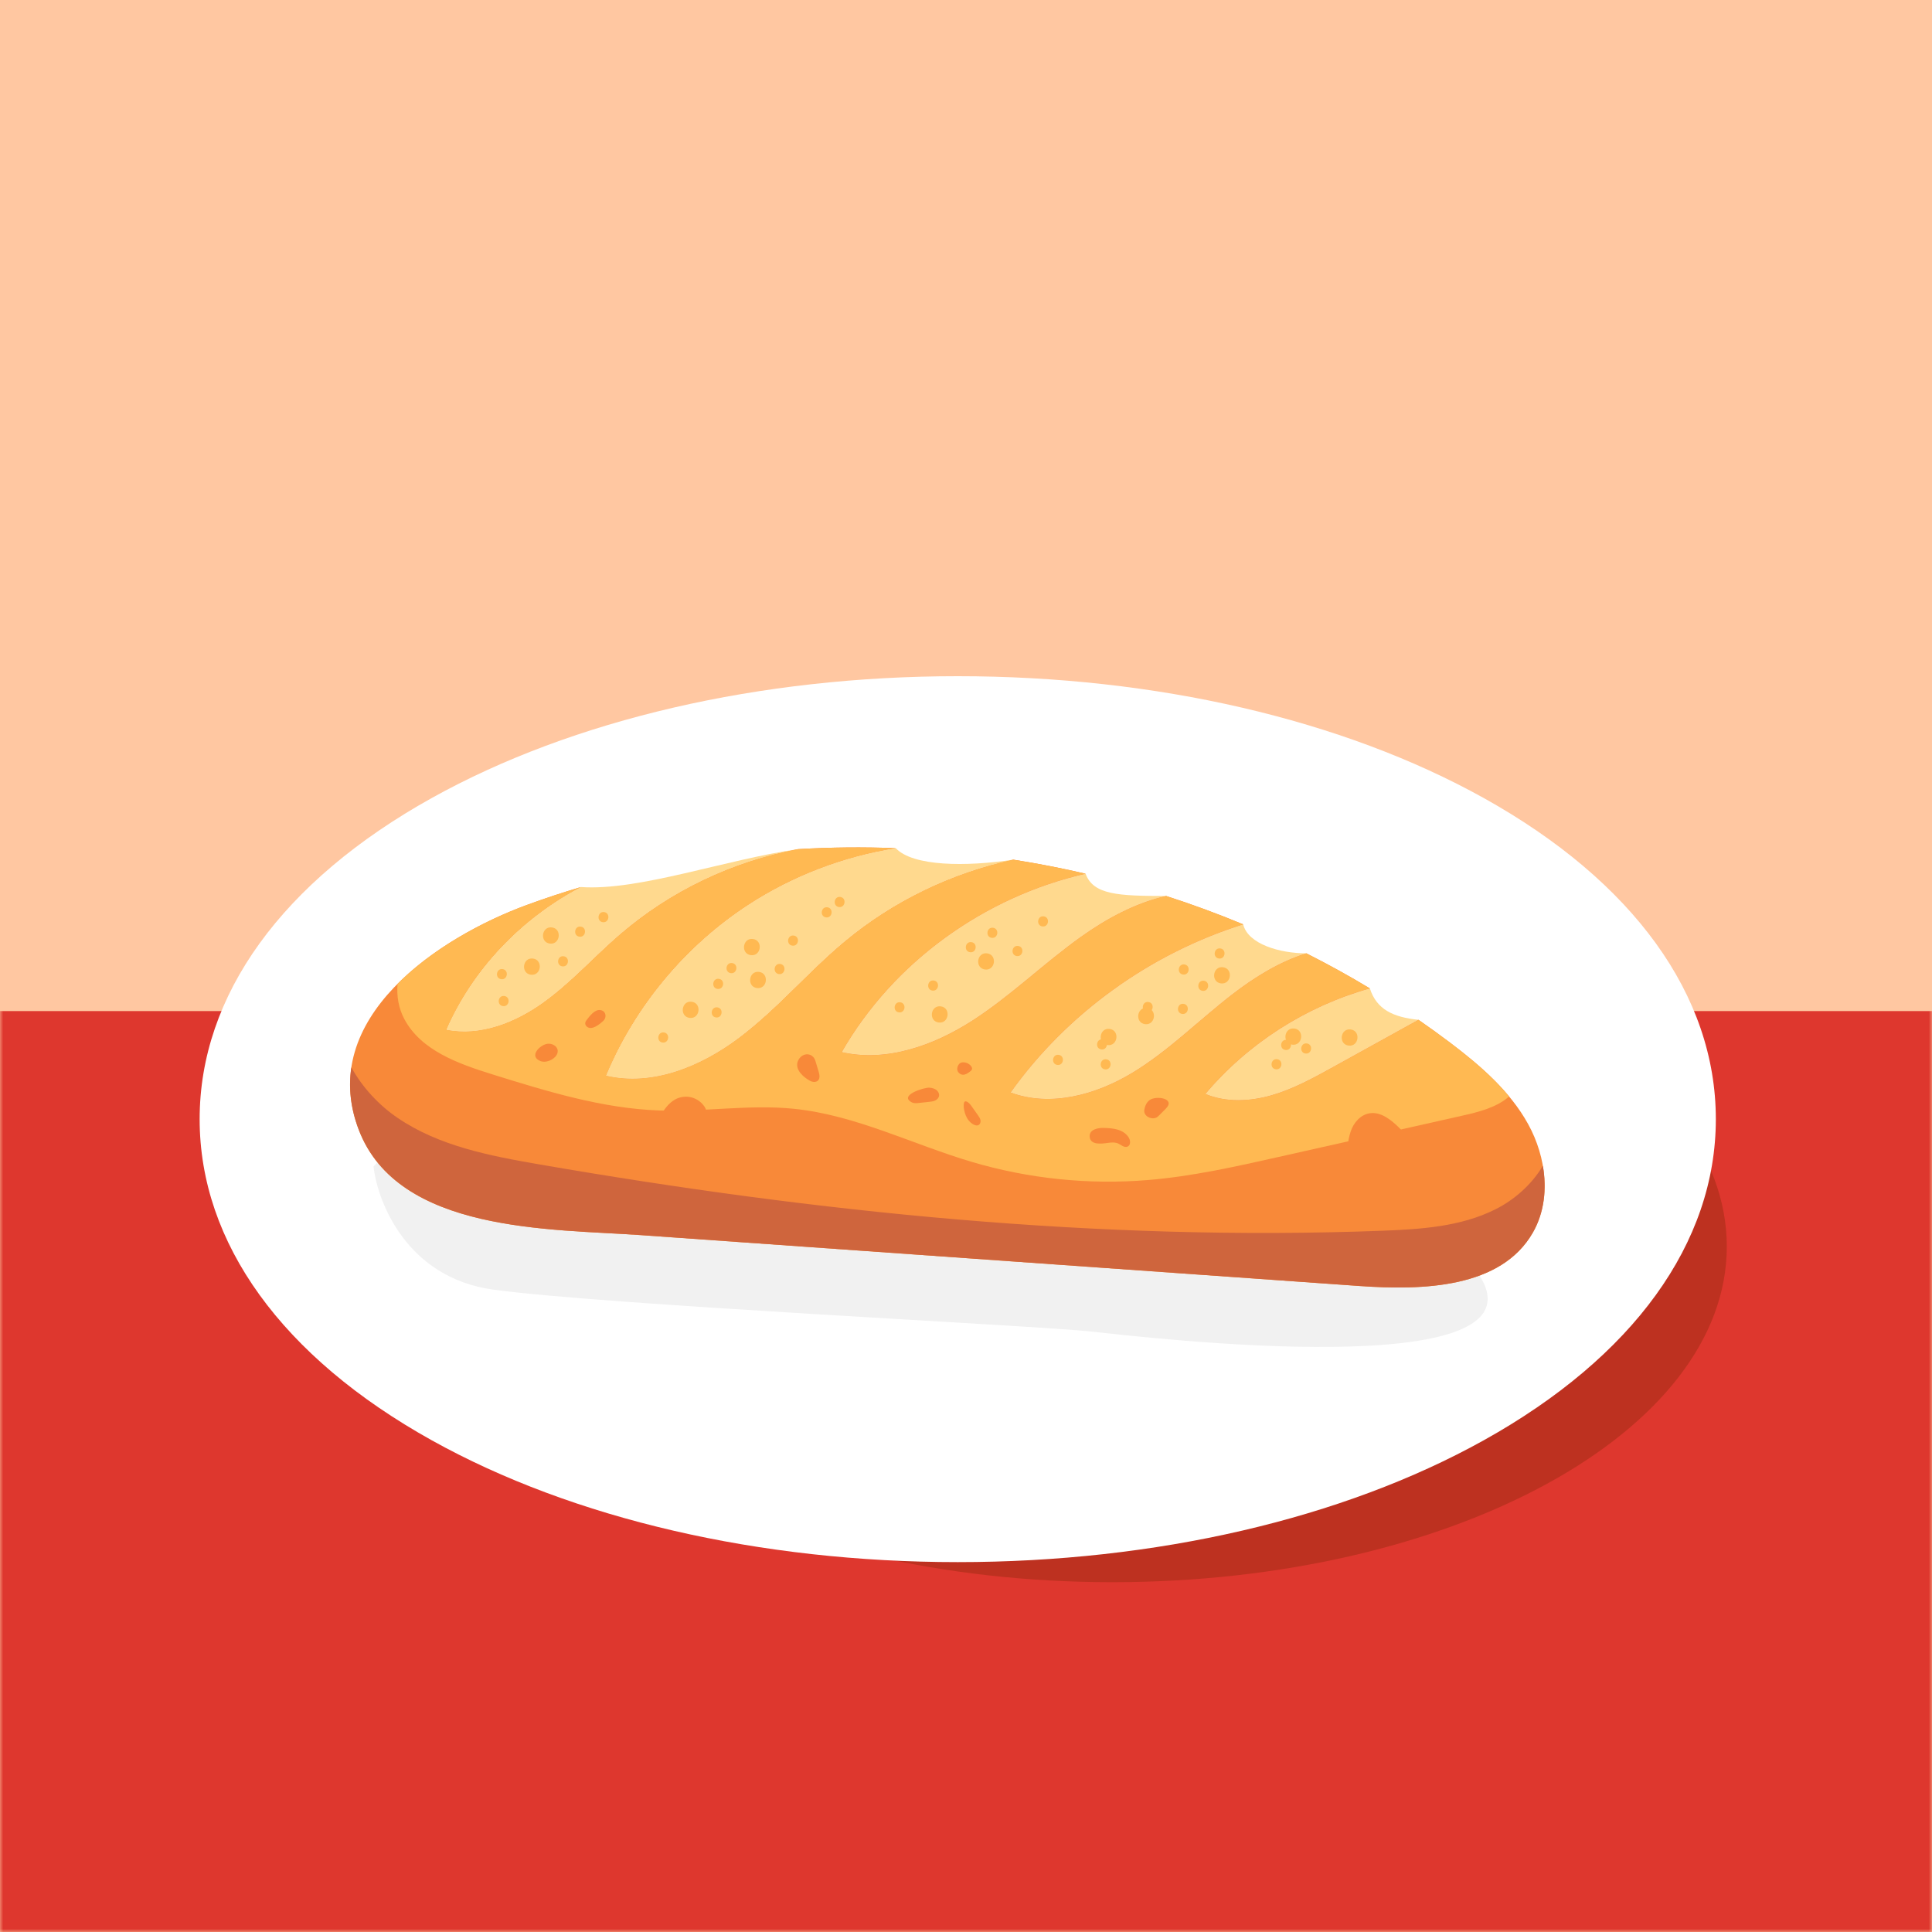 <svg width="300" height="300" viewBox="0 0 300 300" fill="none" xmlns="http://www.w3.org/2000/svg">
<rect x="0" y="0" width="300" height="300" fill="#333333" stroke="none"/>
<g clip-path="url(#clip0_2017_458)">
<g clip-path="url(#clip1_2017_458)">
<path d="M300 -21.428H0V300H300V-21.428Z" fill="#FFC7A1"/>
<mask id="mask0_2017_458" style="mask-type:luminance" maskUnits="userSpaceOnUse" x="0" y="-22" width="300" height="322">
<path d="M300 -21.428H0V300H300V-21.428Z" fill="white"/>
</mask>
<g mask="url(#mask0_2017_458)">
<path d="M299.999 157H0V301.095H299.999V157Z" fill="#DE372E"/>
</g>
<path d="M172.72 245.682C225.417 245.682 268.136 222.346 268.136 193.561C268.136 164.775 225.417 141.439 172.72 141.439C120.023 141.439 77.304 164.775 77.304 193.561C77.304 222.346 120.023 245.682 172.72 245.682Z" fill="#762600" fill-opacity="0.31"/>
<path d="M148.717 242.565C117.974 242.565 88.972 235.849 67.052 223.654C43.803 210.719 31 193.008 31 173.783C31 154.557 43.803 136.846 67.052 123.911C88.972 111.717 117.974 105 148.717 105C179.46 105 208.462 111.717 230.383 123.911C253.63 136.846 266.434 154.557 266.434 173.783C266.434 193.008 253.63 210.719 230.383 223.654C208.462 235.849 179.46 242.565 148.717 242.565Z" fill="white"/>
<path d="M76.495 200.238C63.219 198.375 58.636 186.734 58.004 181.146L66.538 171.367L159.94 147.154L203.559 166.711C208.869 177.141 234.218 177.731 225.842 184.406L229.635 197.909C241.014 215.139 177.956 207.688 169.422 206.757C160.888 205.825 93.089 202.566 76.495 200.238Z" fill="#F1F1F1"/>
<path d="M156.92 169.644C163.111 171.944 170.167 170.003 175.82 166.589C181.473 163.174 186.159 158.398 191.39 154.366C194.849 151.701 198.716 149.314 202.848 148.033C198.781 148.04 193.782 146.616 193.043 143.535C178.628 148.068 165.703 157.333 156.92 169.644Z" fill="#FFD98E"/>
<path d="M187.169 169.868C190.394 171.214 194.093 171.037 197.451 170.071C200.809 169.105 203.9 167.4 206.958 165.709C211.392 163.258 215.825 160.807 220.258 158.356C216.336 157.944 213.775 156.774 212.71 153.478C202.827 156.249 193.785 162.014 187.169 169.868Z" fill="#FFD98E"/>
<path d="M130.702 163.376C137.669 164.965 144.977 162.346 150.986 158.481C156.996 154.617 162.126 149.533 167.953 145.398C171.916 142.584 176.387 140.183 181.082 139.129C173.667 139.126 169.759 138.954 168.573 135.671C152.902 139.234 138.708 149.396 130.702 163.376Z" fill="#FFD98E"/>
<path d="M237.292 174.555C234.457 169.41 229.878 165.469 225.195 161.923C223.576 160.697 221.928 159.51 220.258 158.356C215.825 160.808 211.392 163.259 206.959 165.71C203.901 167.401 200.81 169.106 197.451 170.072C194.093 171.038 190.394 171.214 187.169 169.869C193.785 162.014 202.827 156.25 212.711 153.479C209.494 151.539 206.204 149.722 202.848 148.034C198.716 149.315 194.848 151.702 191.39 154.367C186.159 158.399 181.473 163.175 175.82 166.59C170.167 170.004 163.111 171.945 156.92 169.645C165.703 157.334 178.628 148.069 193.043 143.536C189.12 141.902 185.129 140.432 181.082 139.129C176.387 140.183 171.917 142.584 167.953 145.398C162.126 149.533 156.996 154.616 150.986 158.481C144.977 162.346 137.669 164.965 130.702 163.375C138.708 149.396 152.902 139.234 168.573 135.671C164.858 134.807 161.11 134.079 157.34 133.488C147.765 135.551 138.684 139.926 131.157 146.199C125.473 150.935 120.674 156.693 114.767 161.148C108.859 165.602 101.307 168.724 94.106 167.027C98.612 156.236 106.429 146.853 116.229 140.473C123.122 135.985 130.975 132.998 139.096 131.705C134.031 131.508 128.959 131.557 123.903 131.856C113.74 133.745 104.087 138.353 96.255 145.103C92.213 148.587 88.638 152.628 84.295 155.728C79.952 158.829 74.536 160.96 69.306 159.899C73.449 150.401 81.046 142.545 90.212 137.739C87.368 138.585 84.548 139.518 81.758 140.543C68.202 145.523 49.098 158.08 55.703 175.417C61.822 191.478 85.653 190.808 99.463 191.786C136.678 194.42 173.893 197.055 211.109 199.69C221.013 200.391 233.081 200.013 238.018 191.397C240.938 186.3 240.128 179.699 237.292 174.555Z" fill="#F88939"/>
<path d="M69.306 159.899C74.536 160.959 79.952 158.828 84.295 155.728C88.639 152.627 92.213 148.586 96.255 145.102C104.087 138.352 113.74 133.744 123.903 131.855C112.725 133.449 99.15 138.369 90.212 137.738C81.046 142.544 73.449 150.4 69.306 159.899Z" fill="#FFD98E"/>
<path d="M94.106 167.027C101.307 168.724 108.859 165.602 114.767 161.147C120.674 156.693 125.473 150.935 131.157 146.199C138.684 139.926 147.765 135.551 157.341 133.487C149.966 134.609 141.744 134.532 139.096 131.705C130.975 132.998 123.122 135.985 116.229 140.472C106.429 146.853 98.612 156.236 94.106 167.027Z" fill="#FFD98E"/>
<path d="M232.218 187.778C226.817 190.49 220.584 190.884 214.544 191.112C170.754 192.761 126.907 188.273 83.727 180.805C76.06 179.48 68.158 177.96 61.729 173.577C58.812 171.589 56.276 168.848 54.558 165.745C54.102 168.769 54.402 172 55.704 175.417C61.822 191.478 85.653 190.808 99.463 191.786C136.678 194.421 173.894 197.055 211.109 199.69C221.014 200.392 233.081 200.013 238.018 191.398C239.806 188.277 240.193 184.592 239.576 181.024C237.882 183.882 235.206 186.278 232.218 187.778Z" fill="#CF653D"/>
<path d="M76.465 166.83C84.933 169.465 93.524 172.123 102.387 172.435C109.345 172.68 116.328 171.47 123.255 172.17C132.848 173.14 141.662 177.686 150.908 180.421C159.763 183.041 169.106 183.999 178.309 183.231C185.146 182.66 191.867 181.151 198.562 179.647C208.019 177.52 217.476 175.394 226.934 173.269C229.561 172.679 232.326 172.014 234.338 170.261C231.72 167.101 228.485 164.413 225.195 161.923C223.576 160.697 221.928 159.51 220.259 158.356C215.825 160.807 211.392 163.259 206.959 165.71C203.901 167.401 200.81 169.106 197.451 170.072C194.093 171.038 190.394 171.214 187.169 169.868C193.785 162.014 202.828 156.249 212.711 153.478C209.494 151.539 206.204 149.722 202.848 148.034C198.716 149.315 194.849 151.702 191.39 154.367C186.159 158.399 181.473 163.175 175.82 166.59C170.167 170.004 163.111 171.944 156.92 169.645C165.703 157.334 178.628 148.069 193.043 143.536C189.121 141.902 185.129 140.432 181.082 139.129C176.388 140.183 171.917 142.584 167.953 145.397C162.126 149.533 156.996 154.616 150.986 158.481C144.977 162.346 137.669 164.965 130.703 163.375C138.708 149.396 152.902 139.234 168.573 135.67C164.858 134.807 161.11 134.079 157.341 133.488C147.765 135.551 138.685 139.926 131.157 146.199C125.473 150.935 120.674 156.693 114.767 161.148C108.859 165.601 101.308 168.724 94.106 167.027C98.612 156.236 106.429 146.853 116.23 140.473C123.122 135.985 130.976 132.998 139.096 131.705C134.031 131.507 128.959 131.557 123.903 131.856C113.74 133.745 104.087 138.353 96.255 145.103C92.213 148.587 88.639 152.628 84.295 155.728C79.952 158.829 74.536 160.96 69.306 159.899C73.449 150.401 81.047 142.545 90.212 137.738C87.368 138.585 84.548 139.518 81.759 140.543C75.202 142.951 67.348 147.133 61.732 152.77C61.571 154.636 61.882 156.525 62.765 158.203C65.347 163.112 71.169 165.181 76.465 166.83Z" fill="#FFB952"/>
<path d="M84.982 162.081C85.694 161.973 86.534 162.414 86.6 163.131C86.654 163.736 86.161 164.26 85.627 164.551C85.098 164.838 84.449 164.982 83.893 164.752C82.086 164.003 83.821 162.257 84.982 162.081Z" fill="#F88939"/>
<path d="M104.83 170.726C105.576 170.312 106.477 170.189 107.307 170.384C108.137 170.581 108.886 171.096 109.368 171.8C109.582 172.113 109.748 172.514 109.606 172.867C109.404 173.372 108.741 173.462 108.197 173.474C106.404 173.513 104.238 173.883 102.489 173.552C102.908 172.474 103.804 171.295 104.83 170.726Z" fill="#F88939"/>
<path d="M125.332 167.553C125.587 167.722 125.848 167.894 126.145 167.969C126.441 168.044 126.785 168.006 127.007 167.796C127.375 167.449 127.255 166.848 127.108 166.364C126.942 165.817 126.776 165.27 126.61 164.723C126.221 163.445 124.676 163.374 124.009 164.532C123.301 165.762 124.377 166.923 125.332 167.553Z" fill="#F88939"/>
<path d="M144.33 168.896C144.707 168.928 145.094 169.016 145.395 169.246C145.697 169.476 145.894 169.872 145.802 170.239C145.725 170.544 145.466 170.778 145.178 170.903C144.889 171.029 144.571 171.064 144.258 171.097C143.719 171.155 143.179 171.213 142.639 171.27C142.29 171.308 141.918 171.341 141.606 171.183C139.474 170.102 143.502 168.827 144.33 168.896Z" fill="#F88939"/>
<path d="M148.668 166.211C148.775 166.592 149.15 166.88 149.545 166.885C149.964 166.89 150.329 166.618 150.658 166.359C150.771 166.27 150.89 166.172 150.929 166.034C150.976 165.872 150.899 165.7 150.8 165.563C150.475 165.114 149.832 164.857 149.286 164.993C148.823 165.109 148.547 165.781 148.668 166.211Z" fill="#F88939"/>
<path d="M149.975 173.233C150.212 173.808 150.622 174.325 151.173 174.614C151.418 174.743 151.724 174.823 151.965 174.687C152.216 174.546 152.305 174.214 152.249 173.932C152.192 173.65 152.022 173.406 151.856 173.172C151.488 172.651 151.119 172.131 150.75 171.61C150.538 171.311 149.795 170.604 149.671 171.341C149.572 171.929 149.754 172.695 149.975 173.233Z" fill="#F88939"/>
<path d="M172.027 177.467C172.578 177.387 173.165 177.348 173.672 177.582C173.91 177.692 174.119 177.858 174.355 177.973C174.59 178.088 174.876 178.149 175.113 178.035C175.547 177.828 175.55 177.192 175.335 176.763C175.004 176.104 174.341 175.662 173.639 175.437C172.937 175.211 172.191 175.175 171.454 175.143C170.592 175.105 169.09 175.334 169.205 176.542C169.33 177.862 171.16 177.594 172.027 177.467Z" fill="#F88939"/>
<path d="M179.47 173.574C179.686 173.498 179.857 173.329 180.019 173.166C180.356 172.828 180.693 172.489 181.029 172.15C182.601 170.568 179.569 170.082 178.526 170.809C178.036 171.151 177.769 171.783 177.685 172.36C177.558 173.243 178.625 173.874 179.47 173.574Z" fill="#F88939"/>
<path d="M209.723 175.728C210.163 174.366 211.231 173.11 212.643 172.874C214.388 172.582 215.974 173.858 217.24 175.093C217.672 175.514 218.134 176.055 218.002 176.643C217.871 177.232 217.223 177.523 216.655 177.728C215.187 178.256 212.052 180.117 210.518 179.831C208.764 179.503 209.309 177.011 209.723 175.728Z" fill="#F88939"/>
<path d="M91.137 158.33C91.015 158.488 90.895 158.661 90.875 158.86C90.836 159.243 91.207 159.573 91.589 159.617C91.971 159.661 92.345 159.492 92.675 159.294C93.039 159.075 93.377 158.813 93.681 158.517C94.28 157.935 94.079 156.897 93.143 156.835C92.316 156.78 91.58 157.757 91.137 158.33Z" fill="#F88939"/>
<path d="M123.045 146.841C124.055 146.967 124.253 145.399 123.243 145.272C122.233 145.146 122.035 146.714 123.045 146.841Z" fill="#FFB952"/>
<path d="M130.277 140.845C131.286 140.972 131.485 139.404 130.475 139.277C129.465 139.15 129.267 140.718 130.277 140.845Z" fill="#FFB952"/>
<path d="M117.545 153.424C119.16 153.627 119.478 151.118 117.86 150.915C116.246 150.712 115.928 153.221 117.545 153.424Z" fill="#FFB952"/>
<path d="M116.594 148.314C118.208 148.517 118.527 146.008 116.909 145.805C115.294 145.602 114.977 148.111 116.594 148.314Z" fill="#FFB952"/>
<path d="M107.086 158.059C108.701 158.262 109.018 155.753 107.401 155.55C105.786 155.347 105.468 157.856 107.086 158.059Z" fill="#FFB952"/>
<path d="M145.763 158.775C147.378 158.978 147.695 156.468 146.078 156.265C144.463 156.063 144.146 158.572 145.763 158.775Z" fill="#FFB952"/>
<path d="M152.957 150.544C154.571 150.746 154.889 148.237 153.272 148.034C151.657 147.832 151.339 150.341 152.957 150.544Z" fill="#FFB952"/>
<path d="M85.382 146.519C86.996 146.721 87.314 144.212 85.697 144.009C84.082 143.806 83.764 146.315 85.382 146.519Z" fill="#FFB952"/>
<path d="M82.438 151.353C84.053 151.556 84.37 149.047 82.753 148.843C81.138 148.641 80.821 151.15 82.438 151.353Z" fill="#FFB952"/>
<path d="M171.981 162.279C173.595 162.482 173.913 159.973 172.296 159.77C170.681 159.567 170.364 162.076 171.981 162.279Z" fill="#FFB952"/>
<path d="M177.806 159.028C179.421 159.231 179.739 156.722 178.121 156.519C176.506 156.316 176.189 158.825 177.806 159.028Z" fill="#FFB952"/>
<path d="M189.593 152.701C191.208 152.904 191.525 150.395 189.908 150.192C188.293 149.989 187.976 152.499 189.593 152.701Z" fill="#FFB952"/>
<path d="M200.665 162.217C202.28 162.42 202.597 159.91 200.98 159.708C199.365 159.505 199.048 162.014 200.665 162.217Z" fill="#FFB952"/>
<path d="M209.41 162.359C211.025 162.562 211.342 160.053 209.725 159.85C208.11 159.647 207.793 162.157 209.41 162.359Z" fill="#FFB952"/>
<path d="M202.723 163.591C203.732 163.718 203.931 162.149 202.92 162.023C201.911 161.896 201.712 163.464 202.723 163.591Z" fill="#FFB952"/>
<path d="M198.114 166.039C199.123 166.166 199.322 164.597 198.311 164.47C197.301 164.344 197.103 165.912 198.114 166.039Z" fill="#FFB952"/>
<path d="M199.606 163.041C200.615 163.167 200.814 161.599 199.803 161.472C198.794 161.345 198.595 162.914 199.606 163.041Z" fill="#FFB952"/>
<path d="M186.739 153.857C187.749 153.984 187.947 152.416 186.936 152.289C185.927 152.162 185.728 153.73 186.739 153.857Z" fill="#FFB952"/>
<path d="M183.581 157.443C184.59 157.57 184.789 156.002 183.778 155.875C182.769 155.748 182.57 157.316 183.581 157.443Z" fill="#FFB952"/>
<path d="M178.121 157.156C179.13 157.283 179.329 155.715 178.318 155.588C177.308 155.461 177.11 157.029 178.121 157.156Z" fill="#FFB952"/>
<path d="M171.019 162.955C172.029 163.082 172.227 161.513 171.217 161.386C170.207 161.26 170.009 162.828 171.019 162.955Z" fill="#FFB952"/>
<path d="M171.586 166.053C172.596 166.18 172.794 164.612 171.783 164.485C170.774 164.358 170.575 165.926 171.586 166.053Z" fill="#FFB952"/>
<path d="M164.185 165.363C165.194 165.49 165.393 163.922 164.383 163.795C163.373 163.668 163.175 165.236 164.185 165.363Z" fill="#FFB952"/>
<path d="M183.712 151.326C184.721 151.453 184.92 149.885 183.908 149.758C182.899 149.631 182.701 151.199 183.712 151.326Z" fill="#FFB952"/>
<path d="M189.281 148.839C190.291 148.966 190.489 147.398 189.478 147.271C188.469 147.144 188.27 148.712 189.281 148.839Z" fill="#FFB952"/>
<path d="M153.998 145.629C155.007 145.756 155.206 144.188 154.195 144.061C153.186 143.934 152.987 145.502 153.998 145.629Z" fill="#FFB952"/>
<path d="M157.892 148.455C158.901 148.582 159.1 147.014 158.089 146.887C157.08 146.76 156.881 148.328 157.892 148.455Z" fill="#FFB952"/>
<path d="M161.868 143.856C162.877 143.983 163.076 142.415 162.065 142.288C161.056 142.161 160.857 143.729 161.868 143.856Z" fill="#FFB952"/>
<path d="M150.638 147.863C151.647 147.99 151.846 146.422 150.835 146.294C149.826 146.168 149.627 147.736 150.638 147.863Z" fill="#FFB952"/>
<path d="M144.792 153.82C145.801 153.947 146 152.378 144.989 152.251C143.98 152.125 143.781 153.693 144.792 153.82Z" fill="#FFB952"/>
<path d="M139.587 157.203C140.596 157.329 140.795 155.761 139.784 155.634C138.775 155.507 138.576 157.076 139.587 157.203Z" fill="#FFB952"/>
<path d="M111.421 153.559C112.431 153.686 112.629 152.118 111.619 151.991C110.609 151.864 110.411 153.432 111.421 153.559Z" fill="#FFB952"/>
<path d="M111.184 157.989C112.193 158.116 112.392 156.548 111.381 156.422C110.371 156.295 110.173 157.863 111.184 157.989Z" fill="#FFB952"/>
<path d="M113.482 151.11C114.491 151.237 114.69 149.668 113.679 149.541C112.67 149.415 112.471 150.983 113.482 151.11Z" fill="#FFB952"/>
<path d="M128.27 142.452C129.279 142.578 129.478 141.01 128.467 140.883C127.458 140.756 127.259 142.325 128.27 142.452Z" fill="#FFB952"/>
<path d="M120.952 151.251C121.961 151.378 122.16 149.81 121.149 149.683C120.14 149.556 119.941 151.124 120.952 151.251Z" fill="#FFB952"/>
<path d="M102.888 161.886C103.897 162.013 104.096 160.445 103.085 160.319C102.076 160.192 101.877 161.759 102.888 161.886Z" fill="#FFB952"/>
<path d="M77.837 152.05C78.846 152.176 79.045 150.608 78.034 150.481C77.025 150.355 76.826 151.923 77.837 152.05Z" fill="#FFB952"/>
<path d="M78.109 156.226C79.118 156.353 79.317 154.785 78.306 154.658C77.296 154.531 77.098 156.099 78.109 156.226Z" fill="#FFB952"/>
<path d="M87.327 150.056C88.337 150.182 88.535 148.614 87.525 148.487C86.515 148.361 86.317 149.929 87.327 150.056Z" fill="#FFB952"/>
<path d="M89.977 145.449C90.986 145.576 91.185 144.008 90.174 143.881C89.164 143.754 88.966 145.322 89.977 145.449Z" fill="#FFB952"/>
<path d="M93.605 143.197C94.615 143.323 94.813 141.755 93.802 141.628C92.793 141.502 92.594 143.07 93.605 143.197Z" fill="#FFB952"/>
</g>
</g>
<defs>
<clipPath id="clip0_2017_458">
<rect width="300" height="300" fill="white"/>
</clipPath>
<clipPath id="clip1_2017_458">
<rect width="300" height="300" fill="white"/>
</clipPath>
</defs>
</svg>
